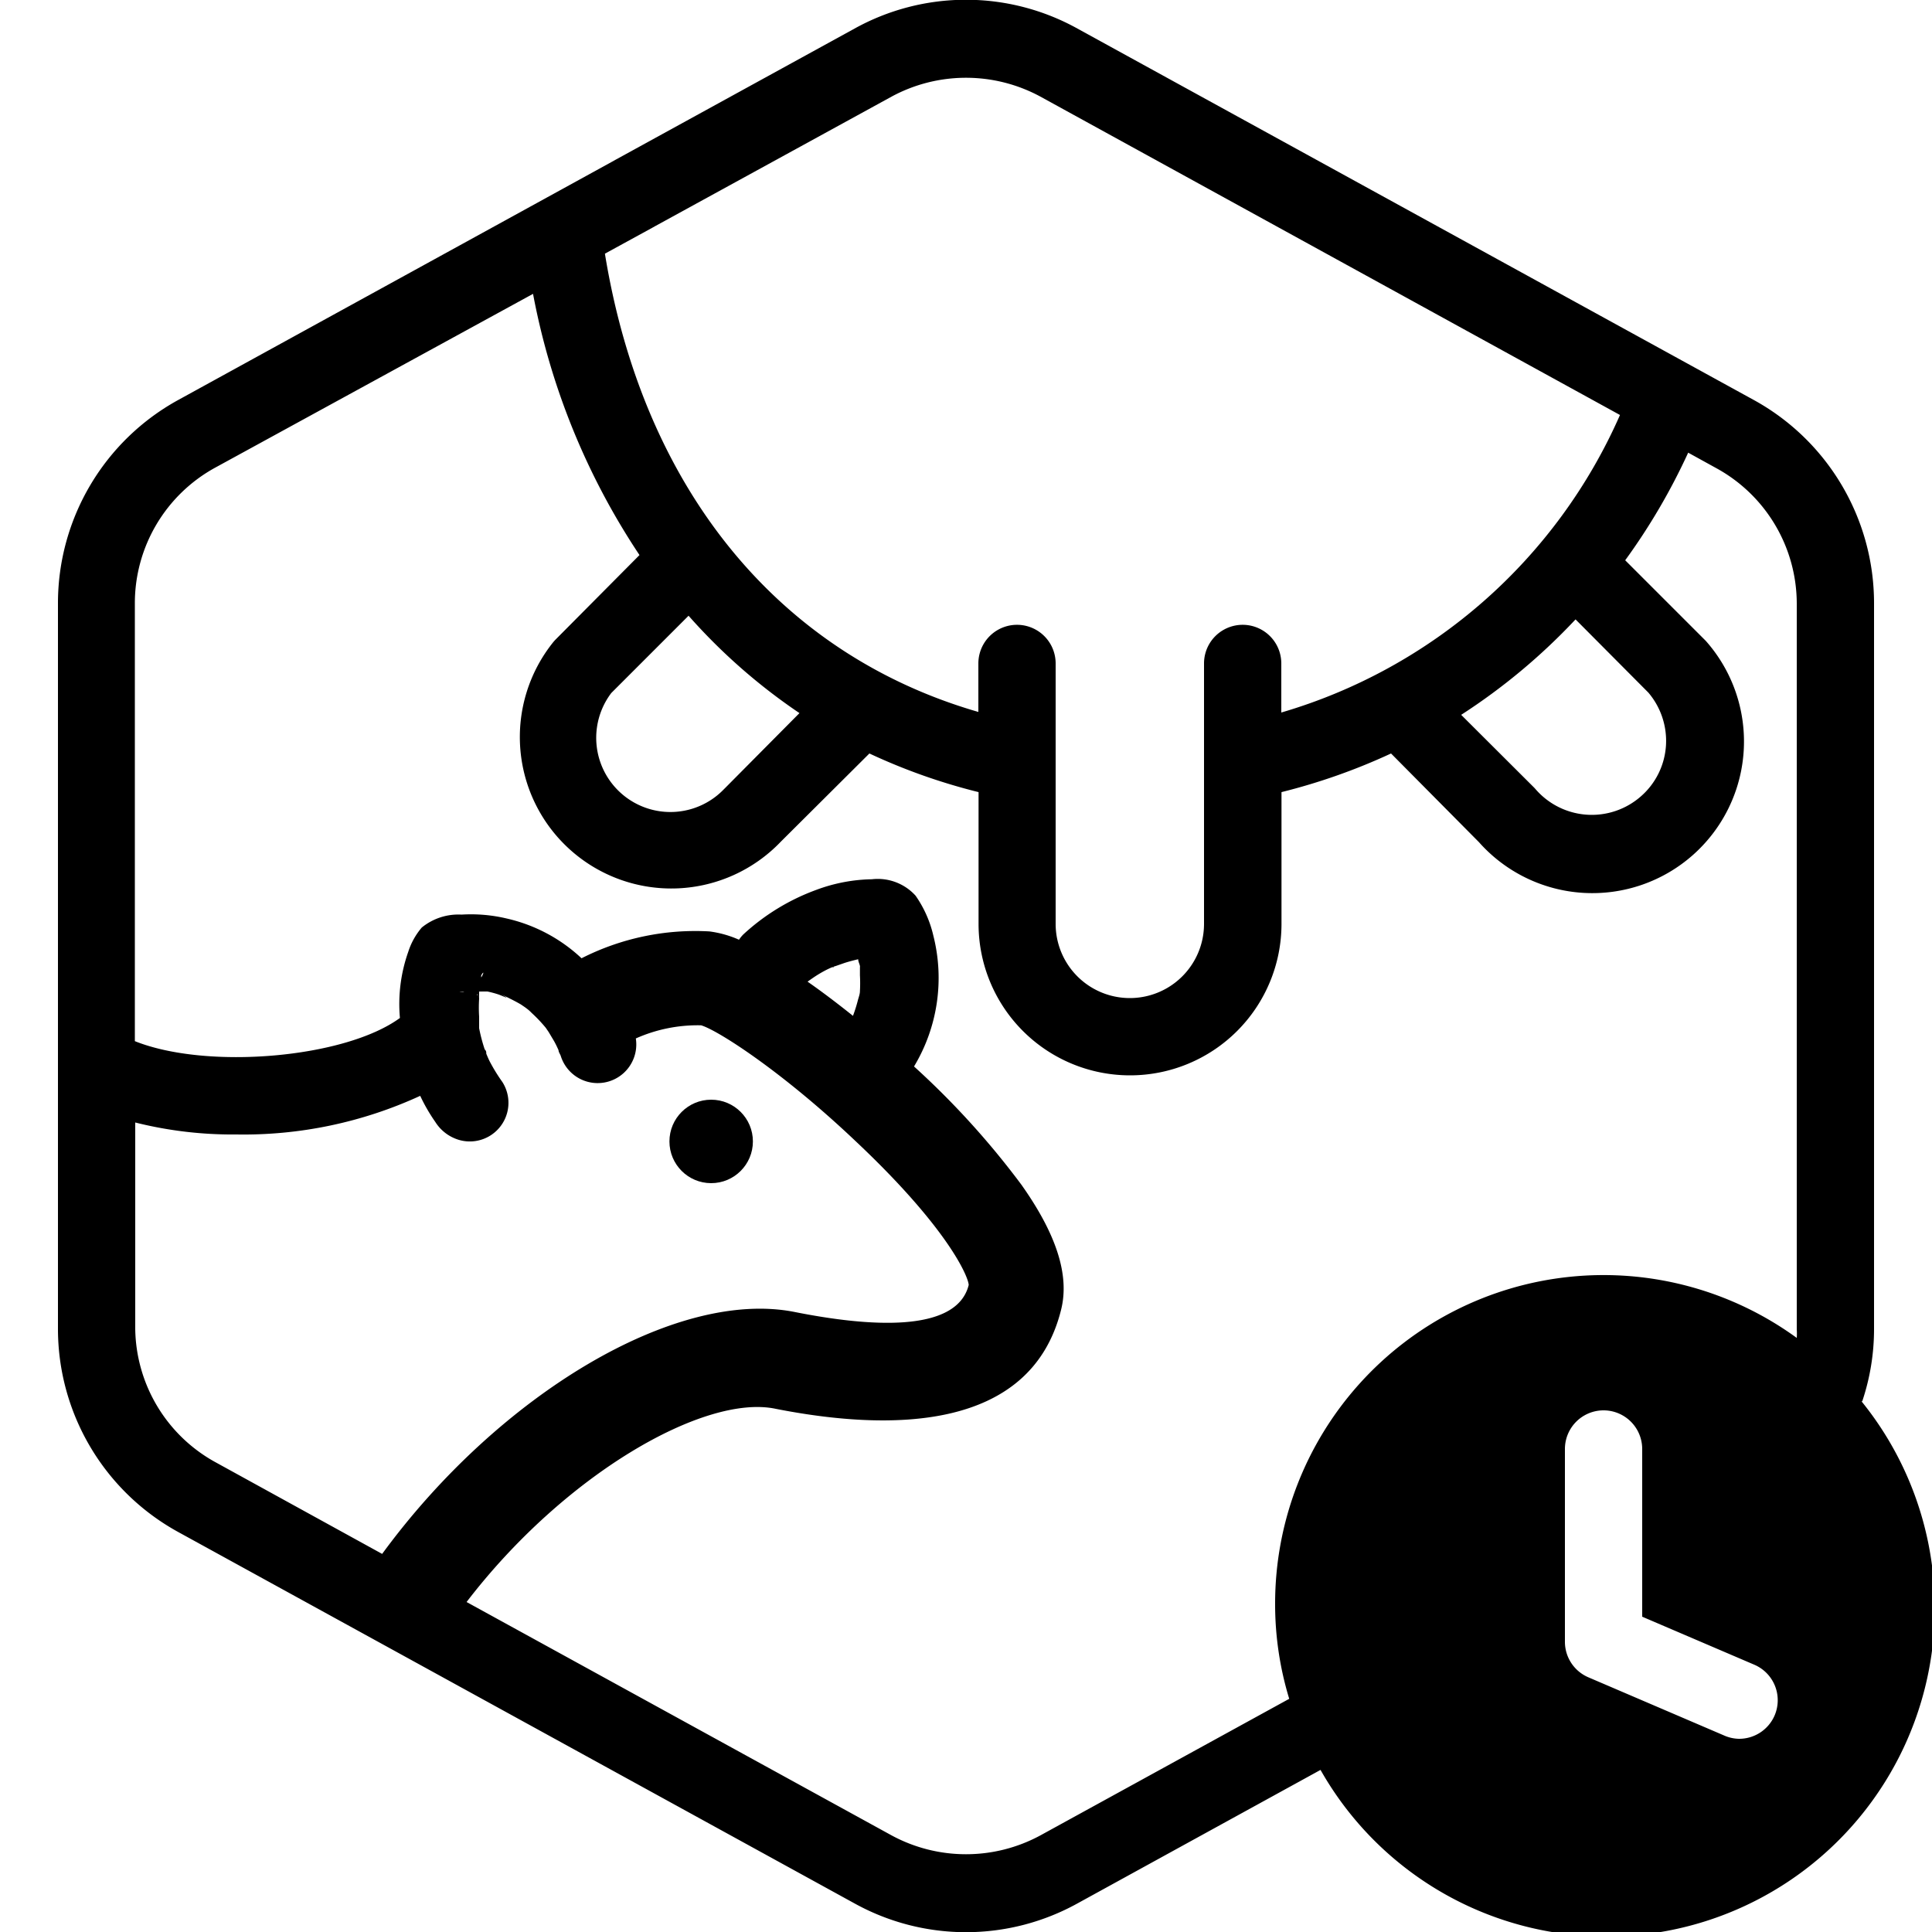 <?xml version="1.0" encoding="UTF-8"?>
<svg xmlns="http://www.w3.org/2000/svg" id="Layer_2" data-name="Layer 2" viewBox="0 0 100 100">
  <path d="M96.39,72.53A11.73,11.73,0,0,0,97,68.79V31.21A12,12,0,0,0,90.77,20.7l-35-19.22a11.9,11.9,0,0,0-11.54,0L31.84,8.28l-.16.09L9.23,20.7A12,12,0,0,0,3,31.21V68.79A12,12,0,0,0,9.23,79.3l35,19.22a11.92,11.92,0,0,0,11.54,0l12.58-6.91a17,17,0,1,0,28-19.08ZM33.76,11.79l.16-.09L46.15,5a8.09,8.09,0,0,1,7.7,0l30,16.48a27.63,27.63,0,0,1-17.53,15.4V34.34a2,2,0,0,0-4,0V47.82a3.84,3.84,0,0,1-7.68,0V34.34a2,2,0,0,0-4,0v2.51c-10.38-3-17.35-11.58-19.33-23.72ZM81.55,32.06l3.77,3.79a3.86,3.86,0,0,1,.91,2.74,3.81,3.81,0,0,1-1.31,2.64,3.85,3.85,0,0,1-5.42-.36l-.08-.09L75.63,37A31.62,31.62,0,0,0,81.55,32.06ZM41.38,36.91l-3.84,3.87-.09.09a3.84,3.84,0,0,1-5.81-5l4-4A30.16,30.16,0,0,0,41.38,36.91ZM7,68.79V58.1a20.66,20.66,0,0,0,5.23.62,21.87,21.87,0,0,0,9.52-2,9.09,9.09,0,0,0,.78,1.35,2.18,2.18,0,0,0,1.19.92A2,2,0,0,0,26,56a9,9,0,0,1-.62-1c-.05-.09-.09-.18-.13-.27l-.08-.19c0-.07,0-.15-.08-.22a8.48,8.48,0,0,1-.29-1.1c0-.05,0-.17,0-.27v-.06c0-.08,0-.17,0-.26a7.37,7.37,0,0,1,0-.94,2.46,2.46,0,0,1,0-.28v-.09h0v0h0v0l.28,0,.15,0a5.12,5.12,0,0,1,.56.15c.19.06.75.34.17,0,.33.17.66.32,1,.52l.22.15.12.09a2.09,2.09,0,0,1,.22.2,7.56,7.56,0,0,1,.73.77l.15.22.28.47a5.08,5.08,0,0,1,.23.47c0,.09.07.18.11.28a2,2,0,0,0,3.89-.89,7.86,7.86,0,0,1,3.38-.68c.88.26,4.23,2.42,8,6,4.76,4.48,5.83,7,5.85,7.44-.63,2.52-5.23,2.15-9,1.4-6.16-1.23-15.32,4.27-21.36,12.52l-8.58-4.72A8,8,0,0,1,7,68.79ZM24.91,51.34l.1,0C24.87,51.35,24.6,51.29,24.91,51.34Zm0-.76,0,0a.31.31,0,0,1,0-.1h0C25,50.31,25.09,50.26,24.92,50.58Zm.16.78h0Zm-1.39,0h.1C24,51.32,24.23,51.37,23.69,51.36Zm1,.16s0-.05,0-.08A.22.22,0,0,1,24.7,51.52ZM43.26,50h0l.43-.15c.24-.08.48-.14.73-.2h0c0,.12.07.24.09.35a.13.13,0,0,1,0,.06c0,.14,0,.28,0,.42a7.4,7.4,0,0,1,0,.82h0c0,.15-.06.3-.1.45a8,8,0,0,1-.26.83h0c-.8-.64-1.59-1.24-2.35-1.77.21-.15.41-.29.63-.42S43,50.07,43.26,50Zm-.17.06.08,0S43.09,50,43.09,50ZM91.85,88.8A2,2,0,0,1,90,90a2,2,0,0,1-.78-.18l-7-3A2,2,0,0,1,81,85V75a2,2,0,0,1,4,0v8.68l5.79,2.48A2,2,0,0,1,91.85,88.8Zm1.15-20a3.39,3.39,0,0,1,0,.45A17,17,0,0,0,66,83a16.76,16.76,0,0,0,.73,4.93L53.85,95a8.09,8.09,0,0,1-7.7,0l-22-12.08c5.07-6.62,12.32-10.78,16-10C46,74.07,53.34,74.14,54.92,67.8c.45-1.78-.23-3.91-2.06-6.49a42.68,42.68,0,0,0-5.55-6.11,8.89,8.89,0,0,0,1-6.77,5.94,5.94,0,0,0-.92-2.07,2.64,2.64,0,0,0-2.26-.85,8.61,8.61,0,0,0-2.88.55,11.23,11.23,0,0,0-3.78,2.31,1.86,1.86,0,0,0-.22.27,5.52,5.52,0,0,0-1.53-.43,13,13,0,0,0-6.62,1.39,8.36,8.36,0,0,0-3.88-2.06,8,8,0,0,0-2.33-.2,3,3,0,0,0-2.06.67,3.64,3.64,0,0,0-.7,1.26,8.1,8.1,0,0,0-.43,3.42c-2.86,2.09-10,2.69-13.72,1.2V31.21a8,8,0,0,1,4.15-7l16.46-9a36.57,36.57,0,0,0,5.51,13.52l-4.37,4.4-.08.09A7.84,7.84,0,0,0,40.42,43.56L45,39a30.82,30.82,0,0,0,5.65,2v6.82a7.84,7.84,0,0,0,15.68,0V41A31.6,31.6,0,0,0,72,39l4.55,4.59A7.84,7.84,0,0,0,88.29,33.17l-.09-.09L84.12,29a32.49,32.49,0,0,0,3.26-5.57l1.47.81a8,8,0,0,1,4.15,7Z"></path>
  <circle cx="36.81" cy="59.08" r="2.16"></circle>
  <path d="M24.74,51.34v0Z"></path>
</svg>

